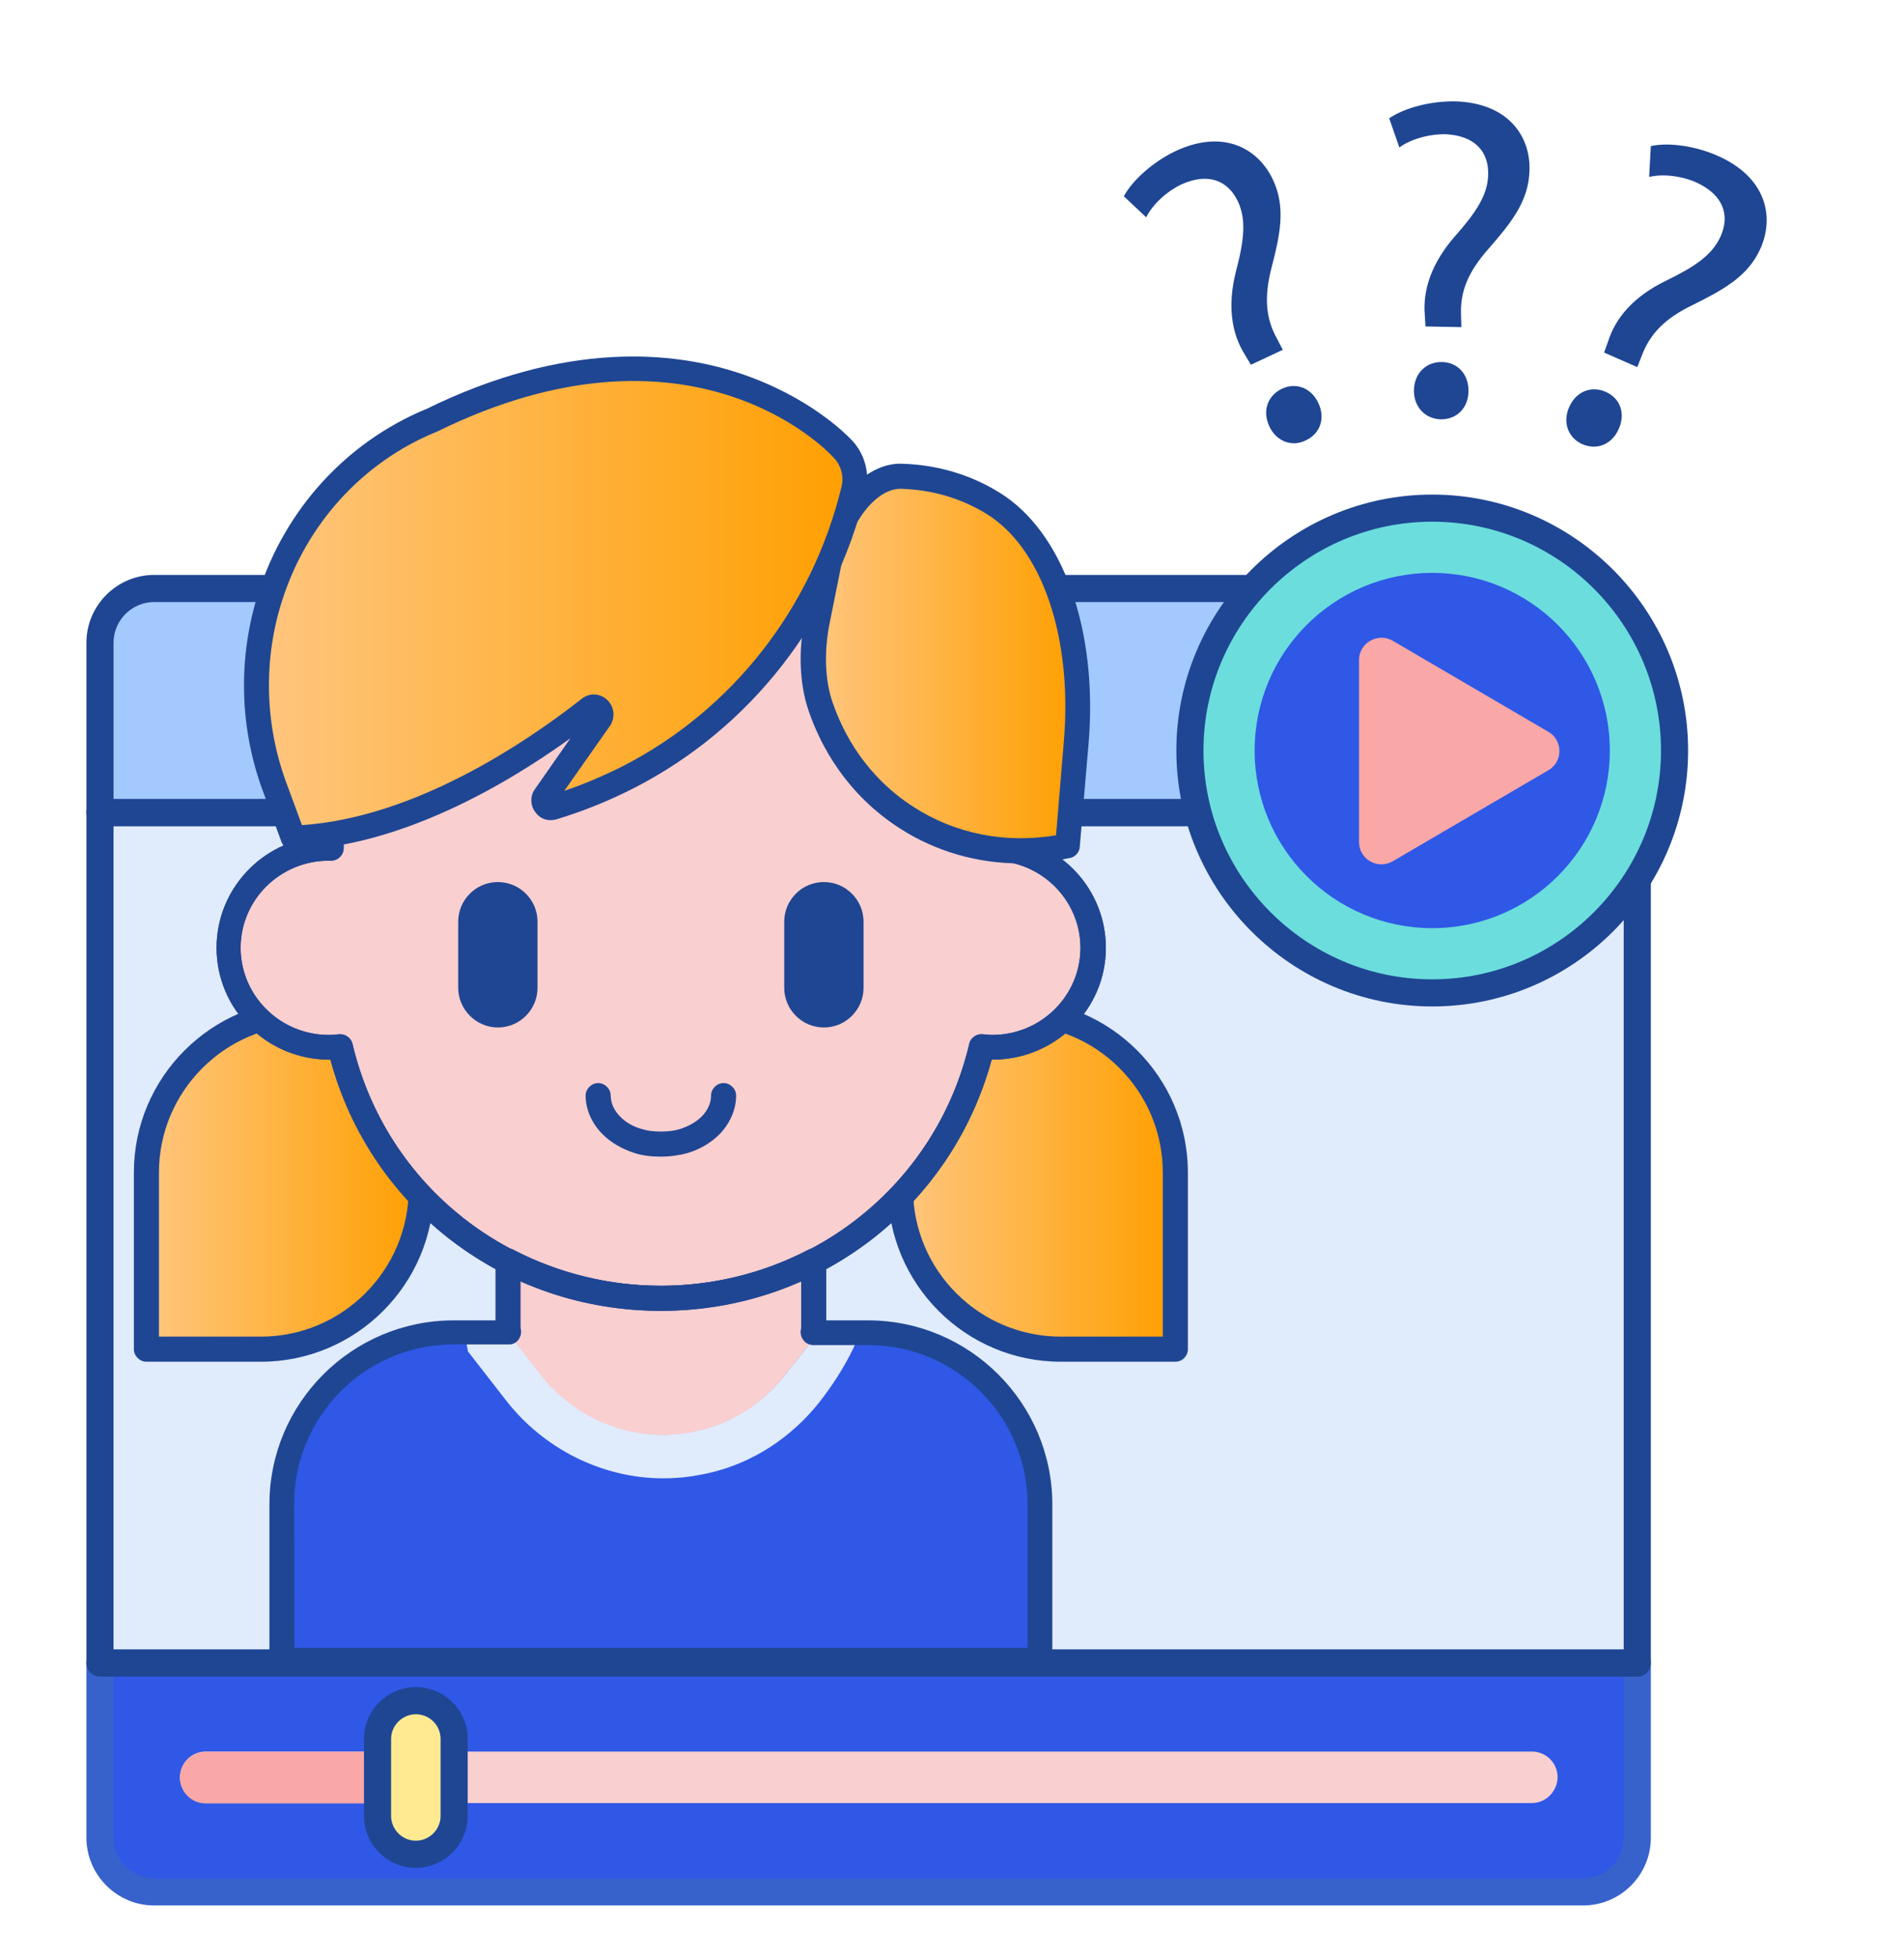 <?xml version="1.0" encoding="UTF-8"?> <!-- Generator: Adobe Illustrator 23.0.1, SVG Export Plug-In . SVG Version: 6.00 Build 0) --> <svg xmlns="http://www.w3.org/2000/svg" xmlns:xlink="http://www.w3.org/1999/xlink" id="Layer_1" x="0px" y="0px" viewBox="0 0 561.8 577.2" style="enable-background:new 0 0 561.8 577.2;" xml:space="preserve"> <style type="text/css"> .st0{fill:#2F58E6;} .st1{fill:#A4C9FF;} .st2{fill:#E0EBFC;} .st3{fill:#3762CC;} .st4{fill:#1F4693;} .st5{fill:#F9CFCF;} .st6{fill:#F9A7A7;} .st7{fill:#FFEA92;} .st8{fill:url(#SVGID_1_);} .st9{fill:url(#SVGID_2_);} .st10{fill:url(#SVGID_3_);} .st11{fill:url(#SVGID_4_);} .st12{fill:#6BDDDD;} </style> <path class="st0" d="M467.1,558.1H45.5c-8.8,0-16-7.2-16-16v-51.5h453.6v51.5C483.1,550.9,476,558.1,467.1,558.1z"></path> <path class="st1" d="M467.1,173.6H45.5c-8.8,0-16,7.2-16,16v50.1h453.6v-50.1C483.1,180.7,476,173.6,467.1,173.6z"></path> <path class="st2" d="M29.5,239.7v181.7v69.2h453.6v-69.2V239.7H29.5z"></path> <path class="st3" d="M467.1,562.1H45.5c-11,0-20-9-20-20v-51.5c0-2.2,1.8-4,4-4h453.6c2.2,0,4,1.8,4,4v51.5 C487.1,553.1,478.2,562.1,467.1,562.1z M33.5,494.6v47.5c0,6.6,5.4,12,12,12h421.6c6.6,0,12-5.4,12-12v-47.5L33.5,494.6L33.5,494.6z "></path> <path class="st4" d="M483.1,243.7H29.5c-2.2,0-4-1.8-4-4v-50.1c0-11,9-20,20-20h421.6c11,0,20,9,20,20v50.1 C487.1,241.9,485.4,243.7,483.1,243.7z M33.5,235.7h445.6v-46.1c0-6.6-5.4-12-12-12H45.5c-6.6,0-12,5.4-12,12V235.7z"></path> <path class="st4" d="M483.1,494.6H29.5c-2.2,0-4-1.8-4-4V239.7c0-2.2,1.8-4,4-4h453.6c2.2,0,4,1.8,4,4v250.9 C487.1,492.8,485.4,494.6,483.1,494.6z M33.5,486.6h445.6V243.7H33.5V486.6z"></path> <path class="st5" d="M452,531.9H60.7c-4.2,0-7.6-3.4-7.6-7.6c0-4.2,3.4-7.6,7.6-7.6H452c4.2,0,7.6,3.4,7.6,7.6 C459.5,528.5,456.1,531.9,452,531.9z"></path> <path class="st6" d="M122.7,516.8h-62c-4.2,0-7.6,3.4-7.6,7.6c0,4.2,3.4,7.6,7.6,7.6h61.9L122.7,516.8L122.7,516.8z"></path> <path class="st7" d="M122.7,547c-6.3,0-11.3-5.1-11.3-11.3V513c0-6.3,5.1-11.3,11.3-11.3c6.2,0,11.3,5,11.3,11.3v22.7 C134,541.9,128.9,547,122.7,547z"></path> <path class="st4" d="M122.7,551c-8.5,0-15.3-6.9-15.3-15.3V513c0-8.5,6.9-15.3,15.3-15.3S138,504.5,138,513v22.7 C138,544.1,131.1,551,122.7,551z M122.7,505.7c-4,0-7.3,3.3-7.3,7.3v22.7c0,4,3.3,7.3,7.3,7.3s7.3-3.3,7.3-7.3V513 C130,508.9,126.7,505.7,122.7,505.7z"></path> <linearGradient id="SVGID_1_" gradientUnits="userSpaceOnUse" x1="265.7" y1="229.59" x2="346.8" y2="229.59" gradientTransform="matrix(1 0 0 -1 0 577.89)"> <stop offset="0" style="stop-color:#FFC67F"></stop> <stop offset="1" style="stop-color:#FF9F00"></stop> </linearGradient> <path class="st8" d="M346.8,398H313c-26.1,0-47.3-21.2-47.3-47.3v-52.1h33.8c26.1,0,47.3,21.2,47.3,47.3V398z"></path> <linearGradient id="SVGID_2_" gradientUnits="userSpaceOnUse" x1="43.2" y1="229.59" x2="124.3" y2="229.59" gradientTransform="matrix(1 0 0 -1 0 577.89)"> <stop offset="0" style="stop-color:#FFC67F"></stop> <stop offset="1" style="stop-color:#FF9F00"></stop> </linearGradient> <path class="st9" d="M43.2,398H77c26.1,0,47.3-21.2,47.3-47.3v-52.1H90.5c-26.1,0-47.3,21.2-47.3,47.3V398z"></path> <path class="st4" d="M346.8,401.7H313c-28.1,0-51-22.9-51-51v-52.1c0-2,1.7-3.7,3.7-3.7h33.8c28.1,0,51,22.9,51,51V398 C350.5,400,348.9,401.7,346.8,401.7z M269.4,302.3v48.4c0,24.1,19.6,43.6,43.6,43.6h30.1v-48.4c0-24.1-19.6-43.6-43.6-43.6H269.4z"></path> <path class="st4" d="M77,401.7H43.2c-2,0-3.7-1.7-3.7-3.7v-52.1c0-28.1,22.9-51,51-51h33.8c2,0,3.7,1.7,3.7,3.7v52.1 C128,378.8,105.1,401.7,77,401.7z M46.9,394.3H77c24,0,43.6-19.6,43.6-43.6v-48.4H90.5c-24,0-43.6,19.6-43.6,43.6V394.3z"></path> <path class="st5" d="M195,383c16.3,0,31.7-4,45.1-11v5.5v13.8c0,0.7-0.1,1.4-0.2,2.1l0,0c-0.1,0.7-0.4,1.4-0.7,2 c0,0.1-0.1,0.2-0.1,0.3c-0.1,0.3-0.3,0.5-0.4,0.8c-0.1,0.2-0.3,0.5-0.5,0.7c-0.1,0.1-0.2,0.3-0.3,0.4l-6.4,8.1 c-6.4,8.1-15.2,14-25.3,16.3c-1.3,0.3-2.7,0.6-4.2,0.8c-16.3,2.4-32.5-4.5-42.7-17.5l-9.3-12c-0.1-0.6-0.2-1.3-0.2-2V372 C163.4,379,178.7,383,195,383L195,383z"></path> <path class="st0" d="M133.9,393.2H150h0.1l0,0h106c28,0,50.7,22.7,50.7,50.7v25.4v7.2v13.4H83.2v-13.4v-7.2v-25.4 C83.2,415.8,105.9,393.2,133.9,393.2z"></path> <path class="st2" d="M150,393.2h0.1l0,0l0,0l0,0l9.3,12c10.1,13,26.4,20,42.7,17.5c1.4-0.2,2.8-0.5,4.2-0.8 c10-2.3,18.9-8.2,25.3-16.3l6.4-8.1c0.1-0.1,0.2-0.3,0.3-0.4c0.2-0.2,0.3-0.5,0.5-0.7c0.1-0.3,0.3-0.5,0.4-0.8 c0-0.1,0.1-0.2,0.1-0.3c0.3-0.6,0.5-1.3,0.7-2l0,0c0-0.1,0-0.1,0-0.2h13c-0.1,0.9-0.2,1.9-0.4,2.9l-0.9,1.9 c-2.7,5.6-6.1,10.8-9.9,15.7c-8.3,10.5-19.8,18-32.5,20.9c-1.7,0.4-3.5,0.7-5.2,1c-2.8,0.4-5.6,0.6-8.4,0.6 c-17.9,0-35.2-8.6-46.4-23l-11.2-14.4l-0.6-3c-0.2-0.9-0.3-1.7-0.4-2.6L150,393.2L150,393.2z"></path> <path class="st5" d="M195,383c16.3,0,31.7-4,45.1-11v5.5v13.8c0,0.7-0.1,1.4-0.2,2.1l0,0c-0.1,0.7-0.4,1.4-0.7,2 c0,0.1-0.1,0.2-0.1,0.3c-0.1,0.3-0.3,0.5-0.4,0.8c-0.1,0.2-0.3,0.5-0.5,0.7c-0.1,0.1-0.2,0.3-0.3,0.4l-6.4,8.1 c-6.4,8.1-15.2,14-25.3,16.3c-1.3,0.3-2.7,0.6-4.2,0.8c-16.3,2.4-32.5-4.5-42.7-17.5l-9.3-12c-0.1-0.6-0.2-1.3-0.2-2V372 C163.4,379,178.7,383,195,383L195,383z"></path> <path class="st5" d="M195,383c16.3,0,31.7-4,45.1-11v5.5v13.8c0,0.7-0.1,1.4-0.2,2.1l0,0c-0.1,0.7-0.4,1.4-0.7,2 c0,0.1-0.1,0.2-0.1,0.3c-0.1,0.3-0.3,0.5-0.4,0.8c-0.1,0.2-0.3,0.5-0.5,0.7c-0.1,0.1-0.2,0.3-0.3,0.4l-6.4,8.1 c-6.4,8.1-15.2,14-25.3,16.3c-1.3,0.3-2.7,0.6-4.2,0.8c-16.3,2.4-32.5-4.5-42.7-17.5l-9.3-12c-0.1-0.6-0.2-1.3-0.2-2V372 C163.4,379,178.7,383,195,383L195,383z"></path> <path class="st5" d="M97.2,250.2c0.2,0,0.4,0,0.6,0v-9.1c0-53.1,43.5-96.2,97.2-96.2s97.2,43.1,97.2,96.2v9.1c0.2,0,0.4,0,0.6,0 c16.4,0,29.7,13.1,29.7,29.3s-13.3,29.3-29.7,29.3c-1.1,0-2.1-0.1-3.2-0.2c-10,42.6-48.6,74.3-94.6,74.3s-84.6-31.7-94.6-74.3 c-1,0.1-2.1,0.2-3.2,0.2c-16.4,0-29.7-13.1-29.7-29.3C67.5,263.4,80.8,250.2,97.2,250.2L97.2,250.2z"></path> <g> <path class="st4" d="M195,386.7c-46.1,0-85.7-30.3-97.5-74.1c-0.1,0-0.2,0-0.3,0c-18.4,0-33.3-14.8-33.3-33 c0-17.2,13.3-31.4,30.3-32.9v-5.5c0-55.1,45.3-99.9,100.9-99.9S296,186.1,296,241.2v5.5c17,1.5,30.3,15.7,30.3,32.9 c0,18.3-15.1,33.1-33.7,33C280.7,356.4,241.1,386.7,195,386.7L195,386.7z M100.4,305.1c1.7,0,3.2,1.2,3.6,2.8 c9.9,42.1,47.3,71.4,91,71.4s81.1-29.4,91-71.4c0.4-1.8,2.2-3,4-2.8c1,0.1,1.9,0.2,2.8,0.2c14.3,0,26-11.5,26-25.7 c0-14.1-11.6-25.7-26-25.7c-0.2,0-0.4,0-0.6,0c-1,0-1.9-0.4-2.7-1.1c-0.7-0.7-1.1-1.6-1.1-2.6v-9.1c0-51-41.9-92.5-93.5-92.5 s-93.5,41.5-93.5,92.5v9.1c0,1-0.4,1.9-1.1,2.6c-0.7,0.7-1.7,1.1-2.7,1.1c-0.2,0-0.3,0-0.5,0H97c-14.3,0-26,11.5-26,25.7 c0,14.1,11.6,25.7,26,25.7c0.9,0,1.8,0,2.8-0.2C100.1,305.1,100.3,305.1,100.4,305.1L100.4,305.1z"></path> <path class="st4" d="M195,341.2c-2.9,0-5.3-0.3-7.6-1c-3.8-1.2-7.1-3.1-9.6-5.6c-3.2-3.2-5-7.3-5-11.4c0-2,1.7-3.7,3.7-3.7 s3.7,1.7,3.7,3.7c0,2.2,1,4.4,2.8,6.2c1.6,1.7,3.9,3,6.5,3.7c1.6,0.5,3.4,0.7,5.5,0.7s3.9-0.2,5.5-0.7c2.6-0.8,4.9-2.1,6.5-3.7 c1.8-1.8,2.8-4,2.8-6.2c0-2,1.7-3.7,3.7-3.7s3.7,1.7,3.7,3.7c0,4.1-1.8,8.2-4.9,11.4c-2.5,2.5-5.8,4.5-9.6,5.6 C200.4,340.8,197.9,341.2,195,341.2L195,341.2z"></path> <path class="st4" d="M243.1,303.1c6.5,0,11.7-5.3,11.7-11.7v-19.5c0-6.5-5.3-11.7-11.7-11.7c-6.5,0-11.7,5.3-11.7,11.7v19.5 C231.4,297.8,236.6,303.1,243.1,303.1z"></path> <path class="st4" d="M146.9,303.1c6.5,0,11.7-5.3,11.7-11.7v-19.5c0-6.5-5.3-11.7-11.7-11.7c-6.5,0-11.7,5.3-11.7,11.7v19.5 C135.2,297.8,140.5,303.1,146.9,303.1z"></path> <path class="st4" d="M195,386.7c-46.1,0-85.7-30.3-97.5-74.1c-0.1,0-0.2,0-0.3,0c-18.4,0-33.3-14.8-33.3-33 c0-17.2,13.3-31.4,30.3-32.9v-5.5c0-55.1,45.3-99.9,100.9-99.9S296,186.1,296,241.2v5.5c17,1.5,30.3,15.7,30.3,32.9 c0,18.3-15.1,33.1-33.7,33C280.7,356.4,241.1,386.7,195,386.7L195,386.7z M100.4,305.1c1.7,0,3.2,1.2,3.6,2.8 c9.9,42.1,47.3,71.4,91,71.4s81.1-29.4,91-71.4c0.4-1.8,2.2-3,4-2.8c1,0.1,1.9,0.2,2.8,0.2c14.3,0,26-11.5,26-25.7 c0-14.1-11.6-25.7-26-25.7c-0.2,0-0.4,0-0.6,0c-1,0-1.9-0.4-2.7-1.1c-0.7-0.7-1.1-1.6-1.1-2.6v-9.1c0-51-41.9-92.5-93.5-92.5 s-93.5,41.5-93.5,92.5v9.1c0,1-0.4,1.9-1.1,2.6c-0.7,0.7-1.7,1.1-2.7,1.1c-0.2,0-0.3,0-0.5,0H97c-14.3,0-26,11.5-26,25.7 c0,14.1,11.6,25.7,26,25.7c0.9,0,1.8,0,2.8-0.2C100.1,305.1,100.3,305.1,100.4,305.1L100.4,305.1z"></path> <path class="st4" d="M306.9,493.5H83.2c-2,0-3.7-1.7-3.7-3.7v-46c0-30,24.4-54.3,54.4-54.3h12.3V372c0-1.3,0.7-2.5,1.8-3.2 s2.5-0.7,3.6-0.1c13.3,6.9,28.3,10.6,43.4,10.6c15.1,0,30.1-3.7,43.4-10.6c1.1-0.6,2.5-0.6,3.6,0.1s1.8,1.9,1.8,3.2v17.5h12.3 c30,0,54.4,24.4,54.4,54.3v46C310.6,491.8,308.9,493.5,306.9,493.5L306.9,493.5z M86.9,486.1h216.3v-42.3c0-25.9-21.1-47-47-47H240 c-1.1,0-2.2-0.5-2.9-1.4s-1-2-0.8-3.1c0.1-0.5,0.1-0.9,0.1-1.2v-13.4c-13,5.8-27.2,8.8-41.4,8.8c-14.3,0-28.5-3-41.4-8.8V391 c0,0.3,0,0.8,0.1,1.2c0.2,1.1-0.1,2.2-0.8,3.1s-1.8,1.4-2.9,1.3c0,0,0,0-0.1,0h-16.1c-25.9,0-47,21.1-47,47L86.9,486.1z"></path> </g> <linearGradient id="SVGID_3_" gradientUnits="userSpaceOnUse" x1="240.051" y1="382.114" x2="318.05" y2="382.114" gradientTransform="matrix(1 0 0 -1 0 577.89)"> <stop offset="0" style="stop-color:#FFC67F"></stop> <stop offset="1" style="stop-color:#FF9F00"></stop> </linearGradient> <path class="st10" d="M244.7,165.6l-3.5,17.4c-1.8,9-1.5,18.1,1,25.5c3.4,10.1,10.6,23.2,25.6,32.9c13.9,8.9,30.4,11.6,46.6,8.3 l0.6-0.1l2.6-30.5c2.7-31.8-6.9-59.7-24.5-70.6c-7.2-4.5-16.1-7.6-26.9-8C256.8,140.2,247.6,151.1,244.7,165.6L244.7,165.6z"></path> <path class="st4" d="M301,254.7c-12.6,0-24.8-3.5-35.3-10.2c-16.1-10.3-23.6-24.6-27.1-34.8c-2.7-7.9-3.1-17.6-1.1-27.4l3.5-17.4 c3.3-16.4,14.2-28.5,25.1-28.1c10.5,0.3,20.2,3.2,28.8,8.5c18.8,11.6,29.1,40.6,26.3,74l-2.6,30.5c-0.1,1.6-1.3,3-2.9,3.3l-0.6,0.1 C310.4,254.2,305.7,254.7,301,254.7z M248.3,166.4l-3.5,17.4c-1.7,8.4-1.4,17,0.9,23.5c3.1,9,9.8,21.8,24.1,30.9 c12.2,7.8,26.9,10.7,41.8,8.2l2.3-27.7c2.6-30.6-6.4-57-22.8-67.1c-7.5-4.6-15.9-7.1-25.1-7.4C258.7,143.9,250.8,153.9,248.3,166.4z "></path> <linearGradient id="SVGID_4_" gradientUnits="userSpaceOnUse" x1="75.685" y1="399.769" x2="252.158" y2="399.769" gradientTransform="matrix(1 0 0 -1 0 577.89)"> <stop offset="0" style="stop-color:#FFC67F"></stop> <stop offset="1" style="stop-color:#FF9F00"></stop> </linearGradient> <path class="st11" d="M79.8,175.9c7.6-23.7,25-42.5,47.3-51.7l0,0c78.3-38.5,121.1,8,121.1,8c3.2,3.1,4.7,7.8,3.6,12.4 c-9,36.7-33.2,67.7-66.3,84.7l0,0c-7.2,3.7-14.6,6.7-22.3,9c-1.9,0.6-3.5-1.6-2.3-3.3l16.1-23c1.4-2-1.1-4.4-3-2.9 c-17.8,13.9-52.4,37-87.4,38.2l-5.7-15.6C74.3,213.7,74,194,79.8,175.9L79.8,175.9z"></path> <path class="st4" d="M86.6,250.9c-1.5,0-2.9-1-3.5-2.4l-5.7-15.6c-6.8-18.6-7.2-39.3-1.1-58.2c7.9-24.5,25.8-44.1,49.1-53.9 c0,0,0,0,0.1,0c41.6-20.5,73.4-17.1,92.7-10.7c20.5,6.8,31.5,18.1,32.7,19.3c4.2,4.1,5.9,10.2,4.5,15.9 c-9.2,37.8-34.1,69.6-68.2,87.1c-7.4,3.8-15.1,6.9-23,9.3c-2.4,0.7-4.9-0.1-6.3-2.2c-1.5-2-1.5-4.8,0-6.8l10.4-14.9 c-19.3,13.9-50.2,31.9-81.5,33C86.7,250.9,86.6,250.9,86.6,250.9z M129,127.3c-0.1,0.1-0.3,0.2-0.5,0.2c-21.5,8.9-38,27-45.2,49.5 c-5.6,17.3-5.2,36.3,1,53.4l4.8,13c33.1-2.2,65.8-24.1,82.6-37.3c2.3-1.8,5.4-1.6,7.5,0.4s2.4,5.2,0.8,7.6l-13.5,19.2 c5.9-2,11.7-4.5,17.3-7.3c32.3-16.6,55.8-46.6,64.5-82.4c0.8-3.2-0.2-6.6-2.6-8.9c-0.1-0.1-0.1-0.1-0.2-0.2 C243.9,132.8,203.6,90.7,129,127.3L129,127.3z M79.8,175.9L79.8,175.9L79.8,175.9z"></path> <circle class="st12" cx="422.6" cy="221.4" r="71.5"></circle> <circle class="st0" cx="422.6" cy="221.4" r="52.4"></circle> <path class="st4" d="M422.6,296.9c-41.6,0-75.5-33.9-75.5-75.5s33.9-75.5,75.5-75.5s75.5,33.9,75.5,75.5S464.3,296.9,422.6,296.9 L422.6,296.9z M422.6,153.9c-37.2,0-67.5,30.3-67.5,67.5s30.3,67.5,67.5,67.5s67.5-30.3,67.5-67.5S459.9,153.9,422.6,153.9 L422.6,153.9z"></path> <path class="st6" d="M401,194.7v53.7c0,5.1,5.5,8.2,9.9,5.7l46-26.9c4.3-2.5,4.3-8.8,0-11.3l-46-26.9 C406.5,186.5,401,189.7,401,194.7L401,194.7z"></path> <g> <path class="st4" d="M369.1,107.6l-1.8-3c-3.9-6.2-5.2-14.4-2.6-24.6c2.4-9.1,3.1-15.3,0.5-20.7c-3-6.2-8.9-8.4-16.6-4.9 c-4.4,2.1-8.5,5.9-10.4,9.7l-6.6-6.2c2.6-4.8,8.6-10.1,15-13.2c14-6.7,24.4-1.2,28.9,8.1c4,8.3,2.2,16.4-0.3,26.1 c-2.3,8.9-1.7,15.2,1.7,21.2l1.6,3.1L369.1,107.6z M374.6,125.9c-2.2-4.5-0.7-9.1,3.6-11.2c4.2-2,8.7-0.3,10.8,4.2 c2,4.2,0.8,8.9-3.7,11C381.1,132,376.6,130.1,374.6,125.9z"></path> </g> <g> <path class="st4" d="M463,120.1c2-4.6,6.5-6.4,10.8-4.5s5.9,6.4,3.8,11c-1.9,4.3-6.2,6.4-10.8,4.4C462.5,129,461.1,124.4,463,120.1 z M473.3,104l1.2-3.3c2.2-7,7.6-13.3,17.1-17.9c8.4-4.1,13.6-7.5,16.1-13.1c2.8-6.3,0.7-12.2-7-15.8c-4.4-2-10-2.7-14.1-1.7 l0.5-9.1c5.4-1.2,13.3,0,19.8,2.9c14.2,6.3,16.7,17.8,12.6,27.2c-3.7,8.4-11.1,12.3-20.1,16.8c-8.3,4-12.6,8.6-15,15l-1.3,3.3 L473.3,104z"></path> </g> <g> <path class="st4" d="M420.6,96.3l-0.2-3.5c-0.6-7.3,2-15.2,8.9-23.1c6.2-7,9.7-12.2,9.8-18.2c0.2-6.9-4.1-11.5-12.5-11.9 c-4.8-0.1-10.3,1.4-13.7,3.9l-3-8.6c4.5-3.1,12.2-5.1,19.4-5c15.5,0.4,22.3,10.1,22,20.3c-0.2,9.2-5.5,15.6-12.1,23.2 c-6.1,6.9-8.4,12.7-8.1,19.6l0.1,3.5L420.6,96.3z M417.2,115.1c0.1-5,3.6-8.4,8.3-8.3c4.7,0.1,7.9,3.7,7.8,8.7 c-0.1,4.7-3.3,8.3-8.3,8.2C420.3,123.5,417.1,119.8,417.2,115.1z"></path> </g> </svg> 